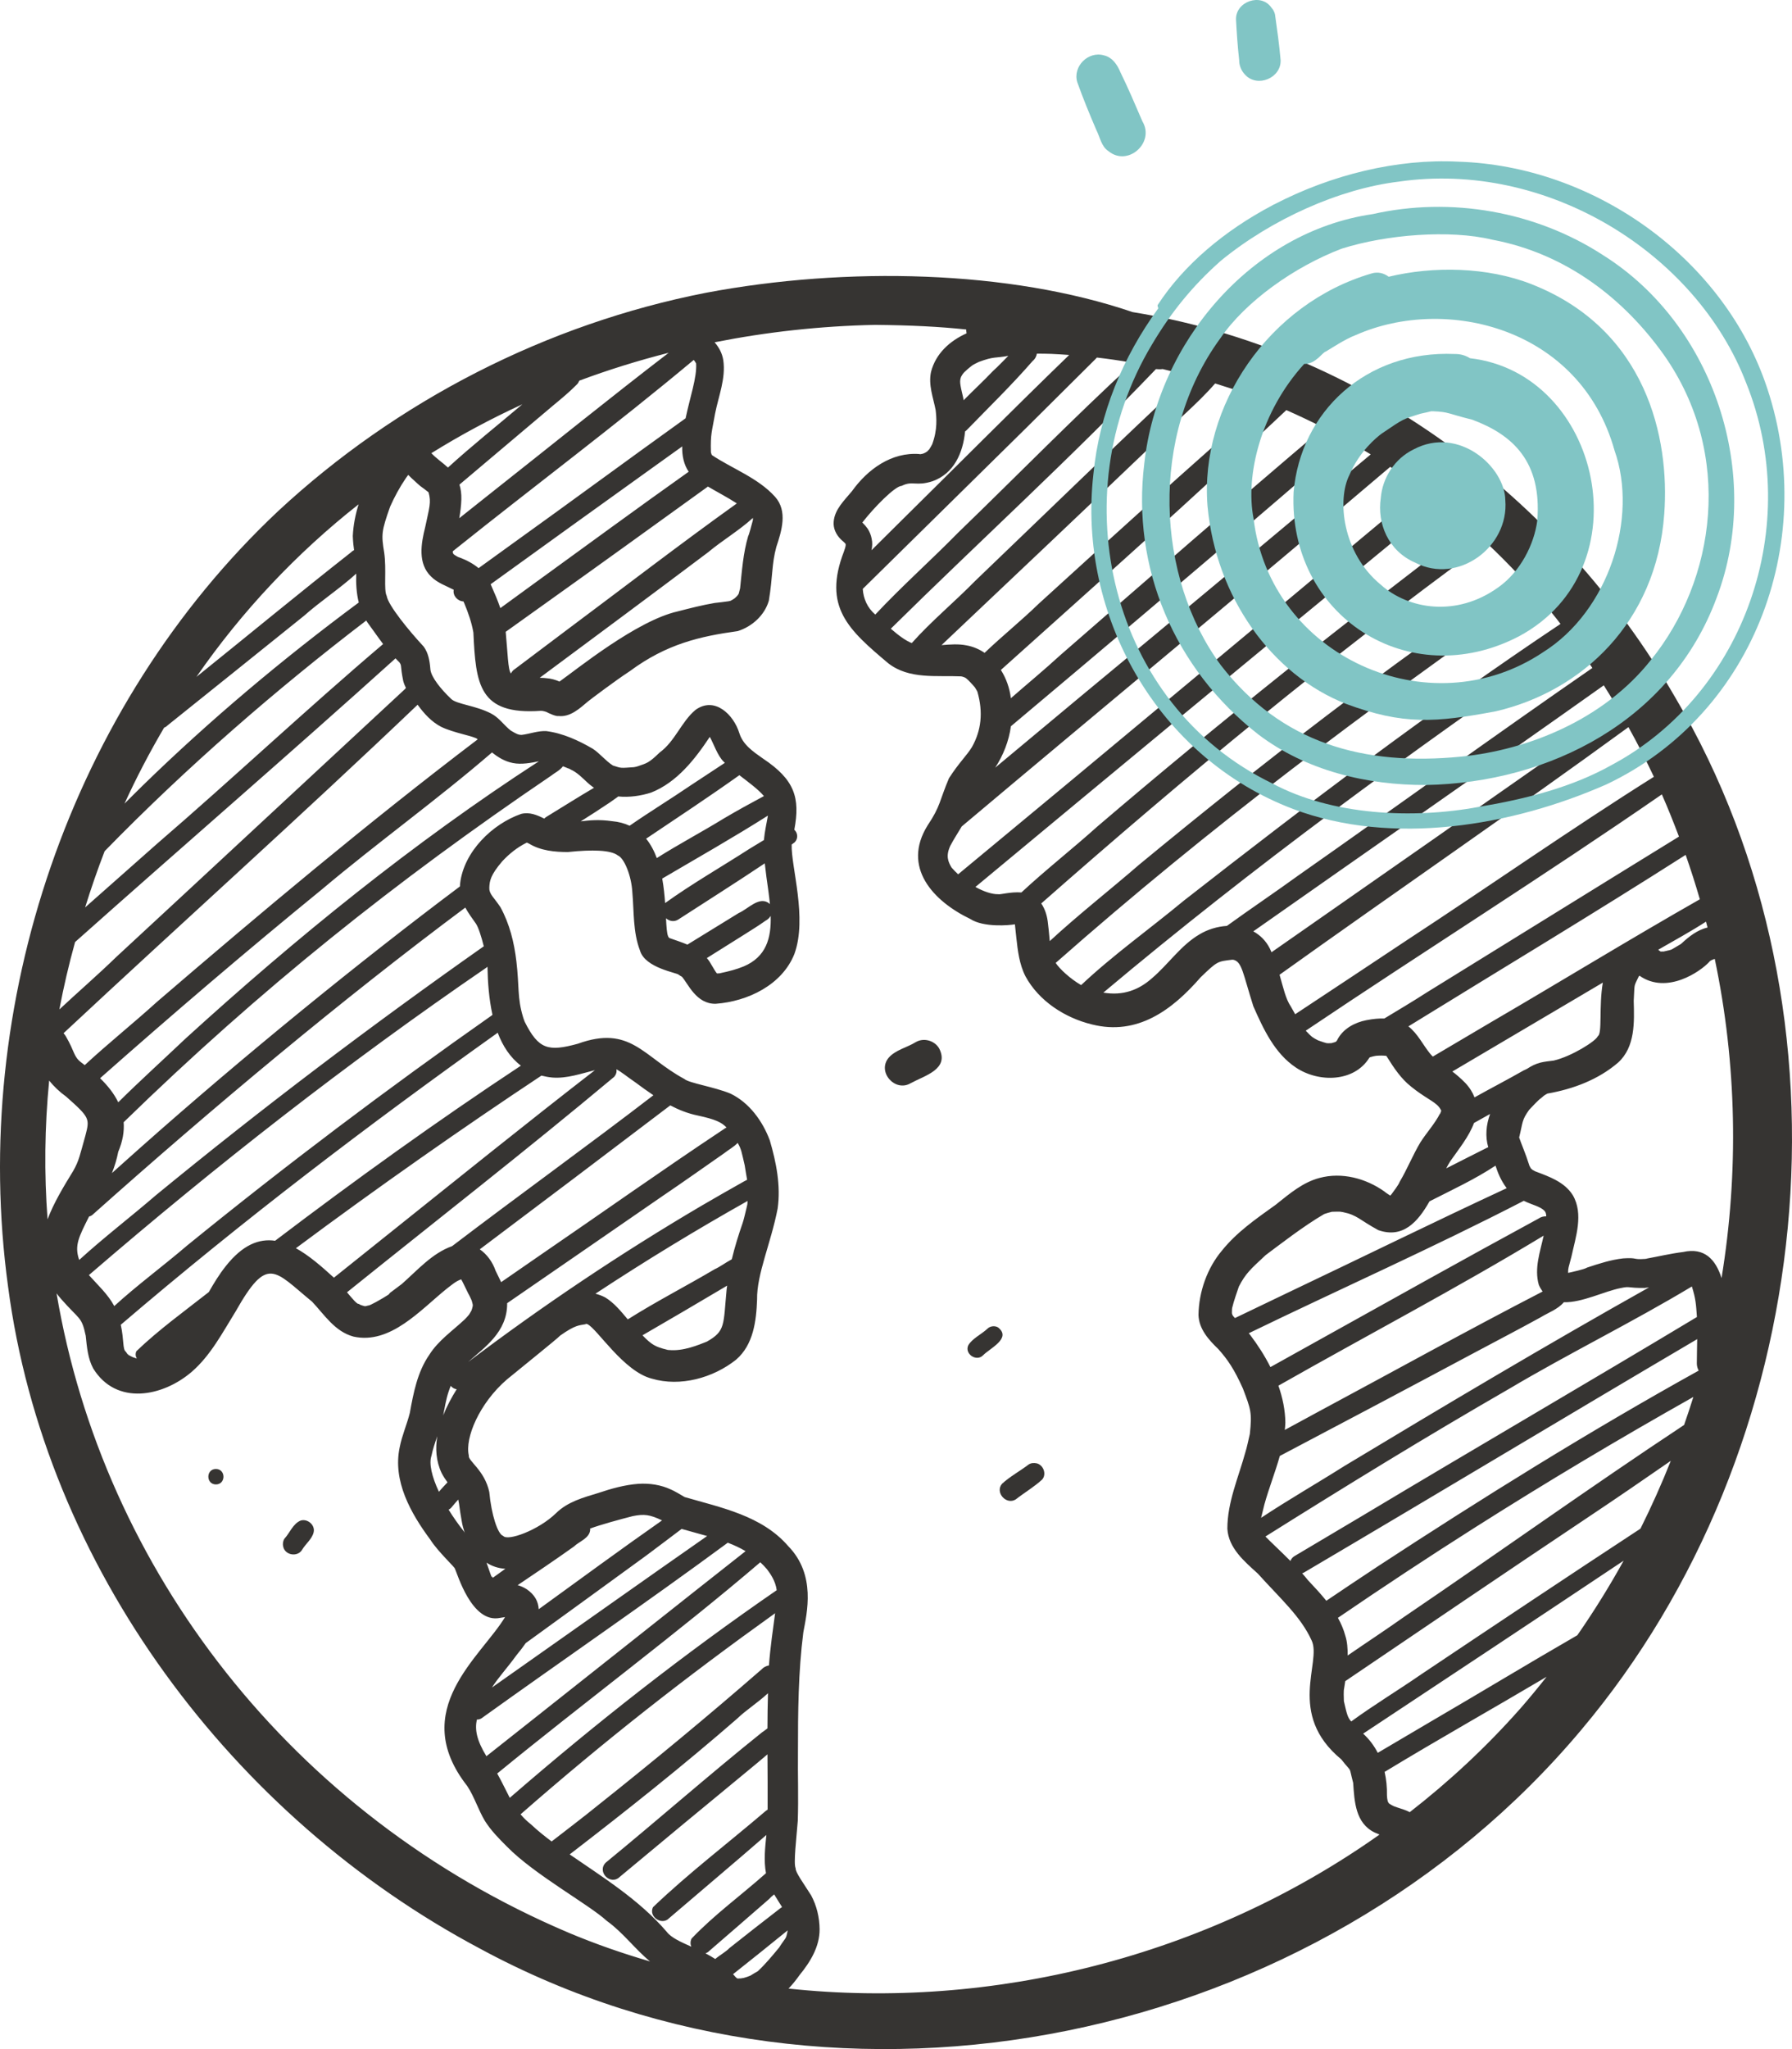 <svg width="182" height="208" viewBox="0 0 182 208" fill="none" xmlns="http://www.w3.org/2000/svg">
<g clip-path="url(#clip0_29_201)">
<path d="M125.14 132.776C125.14 132.787 125.138 132.803 125.136 132.816C125.14 132.787 125.143 132.766 125.146 132.747C125.143 132.757 125.143 132.766 125.14 132.776Z" fill="#363432"/>
<path d="M146.293 112.962C146.309 112.934 146.317 112.918 146.33 112.895C146.337 112.874 146.346 112.849 146.352 112.829C146.326 112.875 146.297 112.934 146.272 112.999C146.279 112.987 146.287 112.975 146.293 112.962Z" fill="#363432"/>
<path d="M129.541 122.312C129.578 122.282 129.615 122.254 129.652 122.224C129.594 122.265 129.518 122.321 129.458 122.37C129.486 122.351 129.514 122.331 129.541 122.312Z" fill="#363432"/>
<path d="M93.549 46.085C93.567 46.085 93.585 46.084 93.602 46.083C93.618 46.08 93.634 46.075 93.651 46.072C93.617 46.074 93.582 46.08 93.549 46.087V46.085Z" fill="#363432"/>
<path d="M167.089 127.789C167.108 127.786 167.126 127.781 167.147 127.777C167.125 127.78 167.102 127.784 167.077 127.789C167.081 127.789 167.086 127.789 167.09 127.789H167.089Z" fill="#363432"/>
<path d="M156.972 124.22C156.937 124.481 156.949 124.413 156.972 124.22V124.22Z" fill="#363432"/>
<path d="M57.848 78.05C57.767 78.016 57.686 77.986 57.605 77.953C57.522 77.93 57.551 77.957 57.848 78.05Z" fill="#363432"/>
<path d="M12.933 137.418C12.959 137.449 12.979 137.472 12.999 137.493C13.01 137.501 13.02 137.511 13.032 137.518C13.043 137.526 13.057 137.529 13.069 137.538C13.04 137.503 12.995 137.461 12.933 137.418Z" fill="#363432"/>
<path d="M74.862 200.812C74.873 200.816 74.881 200.818 74.891 200.82C74.907 200.82 74.922 200.823 74.938 200.823C74.912 200.818 74.885 200.812 74.856 200.809C74.858 200.809 74.859 200.81 74.86 200.812H74.862Z" fill="#363432"/>
<path d="M59.66 134.416C59.639 134.416 59.616 134.416 59.589 134.416C59.626 134.422 59.658 134.426 59.685 134.428C59.678 134.423 59.669 134.419 59.662 134.415L59.66 134.416Z" fill="#363432"/>
<path d="M47.175 155.527C47.163 155.511 47.153 155.499 47.145 155.495C47.157 155.509 47.167 155.524 47.18 155.54C47.18 155.535 47.177 155.531 47.175 155.528V155.527Z" fill="#363432"/>
<path d="M67.809 137.021C67.82 137.023 67.824 137.023 67.834 137.026C67.859 137.029 67.883 137.031 67.907 137.033C67.869 137.026 67.827 137.021 67.784 137.015C67.793 137.018 67.799 137.019 67.809 137.021Z" fill="#363432"/>
<path d="M170.149 70.81C158.324 50.361 138.169 35.411 115.028 31.68C102.517 27.41 85.969 27.028 71.697 29.72C55.54 32.881 40.298 40.683 28.238 51.891C7.176 71.691 -3.088 102.008 0.816 130.576C4.546 159.05 23.619 184.464 48.779 197.816C85.573 217.73 133.851 207.442 160.58 175.617C184.667 147.06 189.268 103.165 170.149 70.81ZM173.421 94.149C172.395 94.392 171.535 95.062 170.764 95.785C170.734 95.807 170.721 95.817 170.683 95.845C169.548 96.491 170.04 96.339 168.975 96.584C168.879 96.584 168.764 96.584 168.669 96.59C168.646 96.578 168.629 96.568 168.6 96.554C168.538 96.504 168.475 96.454 168.413 96.406C170.041 95.471 171.695 94.567 173.266 93.555C173.317 93.753 173.372 93.951 173.422 94.15L173.421 94.149ZM172.64 91.285C165.478 95.361 158.445 99.672 151.325 103.824C149.391 104.966 147.455 106.109 145.521 107.252C145.424 107.157 145.329 107.058 145.238 106.946C144.512 106.057 143.997 104.932 143.039 104.185C152.433 98.391 161.913 92.703 171.199 86.777C171.722 88.268 172.202 89.773 172.641 91.285H172.64ZM136.535 148.814C133.737 150.583 130.837 152.243 128.082 154.07C128.161 153.75 128.271 153.32 128.415 152.713C128.871 151.063 129.518 149.446 129.98 147.791C136.607 144.3 143.226 140.798 149.832 137.265C152.042 136.087 154.265 134.931 156.46 133.723C157.256 133.236 158.212 132.912 158.828 132.187C160.674 132.243 162.974 131.059 164.615 130.747C165.602 130.537 165.205 130.749 167.023 130.737C167.182 130.719 167.333 130.697 167.485 130.677C157.058 136.528 146.777 142.644 136.536 148.814H136.535ZM171.831 130.586C172.23 131.859 172.252 132.394 172.344 133.686C161.132 140.425 149.82 146.997 138.6 153.723C136.22 155.142 133.836 156.552 131.455 157.967C131.268 158.076 131.138 158.252 131.059 158.451C130.081 157.472 129.062 156.528 128.52 155.969C136.705 150.833 144.942 145.769 153.318 140.949C159.394 137.346 165.803 134.213 171.829 130.588L171.831 130.586ZM156.28 130.41C156.394 130.679 156.528 130.901 156.672 131.1C149.072 135.021 141.589 139.174 134.053 143.214C132.865 143.859 131.676 144.504 130.488 145.148C130.511 144.909 130.537 144.672 130.544 144.428C130.531 143.137 130.265 141.874 129.838 140.657C138.8 135.563 147.977 130.756 156.777 125.427C156.416 127.087 155.808 128.745 156.282 130.41H156.28ZM157.034 123.469C156.78 123.458 156.504 123.522 156.242 123.703C148.741 127.773 141.296 131.946 133.836 136.094C132.233 136.986 130.63 137.877 129.028 138.77C128.446 137.615 127.74 136.521 126.978 135.516C126.931 135.454 126.878 135.395 126.829 135.334C136.122 130.828 145.599 126.619 154.76 121.891C155.694 122.346 156.428 122.449 156.883 122.93C156.908 122.971 156.942 123.029 156.982 123.1C157.004 123.174 157.02 123.251 157.036 123.328C157.036 123.371 157.034 123.422 157.031 123.472L157.034 123.469ZM130.989 131.124C129.134 132.014 127.28 132.903 125.425 133.793C125.362 133.726 125.298 133.659 125.239 133.591C125.21 133.545 125.186 133.505 125.166 133.468C125.155 133.431 125.136 133.397 125.129 133.36C125.123 133.333 125.12 133.319 125.115 133.296C125.111 133.127 125.125 132.943 125.138 132.815C125.13 132.869 125.122 132.93 125.108 133.021C125.105 132.969 125.119 132.881 125.14 132.775C125.153 132.659 125.162 132.627 125.146 132.747C125.274 132.163 125.685 130.996 125.823 130.592C126.503 129.283 126.969 128.866 128.548 127.4C129.848 126.436 132.381 124.455 134.492 123.234C134.694 123.166 135.007 123.065 135.27 123.005C135.304 123.011 135.769 122.98 136.126 122.997C136.195 123.011 136.294 123.028 136.425 123.048C137.843 123.341 138.062 123.821 139.981 124.867C142.484 125.745 144.004 124.037 145.182 121.948C147.451 120.788 149.788 119.715 151.888 118.321C152.105 118.98 152.385 119.757 153.022 120.611C145.643 124.038 138.339 127.632 130.99 131.124H130.989ZM151.152 116.459C151.116 116.473 151.08 116.474 151.045 116.494C149.668 117.191 148.27 117.886 146.882 118.599C147.015 118.347 147.149 118.104 147.284 117.886C148.159 116.639 149.214 115.34 149.702 113.992C150.247 113.686 150.79 113.38 151.336 113.077C150.938 114.184 150.824 115.354 151.152 116.459ZM149.756 111.393C149.574 110.908 149.277 110.417 148.815 109.922C148.33 109.428 147.899 109.068 147.505 108.766C152.598 105.758 157.693 102.749 162.787 99.743C162.368 102.18 162.753 104.945 162.273 105.181C162.116 105.658 159.616 107.235 157.812 107.652C157.791 107.656 157.781 107.658 157.764 107.66C157.323 107.715 156.879 107.76 156.447 107.864C155.953 107.991 155.508 108.217 155.091 108.493C154.973 108.55 154.858 108.607 154.744 108.657C153.11 109.592 151.41 110.466 149.756 111.393ZM170.516 84.924C161.955 90.191 153.416 95.492 144.861 100.769C143.467 101.672 142.023 102.52 140.598 103.385C140.068 103.371 139.469 103.418 138.766 103.559C137.61 103.784 136.461 104.397 135.873 105.453C135.84 105.533 135.792 105.604 135.748 105.677C135.725 105.696 135.714 105.706 135.697 105.721C135.681 105.732 135.677 105.733 135.658 105.748C135.638 105.761 135.617 105.768 135.599 105.78C135.485 105.809 135.341 105.85 135.227 105.887C134.674 105.904 134.849 105.947 133.863 105.605C133.787 105.566 133.687 105.513 133.573 105.45C133.263 105.258 133.282 105.324 132.615 104.623C144.617 96.553 156.886 88.856 168.781 80.636C169.405 82.049 169.974 83.481 170.519 84.921L170.516 84.924ZM167.97 78.853C159.492 84.182 151.275 89.946 142.894 95.43C139.117 97.949 135.326 100.446 131.541 102.953C131.393 102.686 131.246 102.42 131.094 102.158C130.586 101.423 130.332 100.257 129.955 98.945C141.736 90.525 153.688 82.335 165.39 73.809C166.311 75.465 167.17 77.149 167.972 78.853H167.97ZM164.402 72.063C164.39 72.073 164.378 72.08 164.366 72.09C156.073 77.765 147.893 83.609 139.634 89.336C136.139 91.782 132.639 94.223 129.138 96.662C129.082 96.537 129.033 96.412 128.971 96.288C128.57 95.49 127.979 94.919 127.288 94.54C139.147 86.206 151.065 77.956 162.884 69.566C163.409 70.389 163.91 71.223 164.402 72.061V72.063ZM161.725 67.803C151.715 74.715 141.86 81.855 131.899 88.839C129.494 90.582 127.011 92.246 124.604 93.988C123.633 94.046 122.656 94.344 121.819 94.848C119.919 95.963 118.673 97.873 117.012 99.284C115.666 100.486 114.071 101.1 112.059 100.758C127.445 87.836 143.03 76.526 159.721 64.954C160.414 65.892 161.078 66.844 161.726 67.803H161.725ZM158.114 62.843C158.242 63.005 158.363 63.171 158.489 63.333C145.331 72.114 132.701 81.686 120.236 91.421C116.787 94.283 113.046 96.938 109.802 99.995C108.693 99.355 107.608 98.343 107.218 97.744C122.917 83.905 138.721 72.115 155.821 60.116C156.599 61.002 157.368 61.904 158.115 62.843H158.114ZM150.961 55.087C152.129 56.18 153.267 57.327 154.379 58.518C140.972 67.562 128.166 77.491 115.689 87.776C112.697 90.368 109.525 92.842 106.616 95.529C106.572 95.135 106.552 94.695 106.437 93.773C106.37 93.04 106.167 92.314 105.751 91.708C120.39 78.827 135.051 66.71 150.425 55.494C150.59 55.35 150.772 55.218 150.96 55.087H150.961ZM149.294 53.575C136.835 62.974 123.82 73.334 111.428 83.918C108.918 86.176 106.207 88.291 103.735 90.592C102.644 90.504 101.563 90.838 101.364 90.769C100.775 90.78 99.943 90.523 99.067 90.033C113.024 78.444 126.994 66.871 141.018 55.363C142.751 53.913 144.515 52.498 146.229 51.024C147.267 51.841 148.29 52.692 149.294 53.575ZM144.319 49.575C143.835 50.001 143.367 50.455 142.912 50.768C139.738 53.413 136.564 56.06 133.404 58.723C125.061 65.707 116.688 72.655 108.326 79.617C104.655 82.661 100.984 85.705 97.311 88.749C97.082 88.536 96.858 88.309 96.644 88.066C96.285 87.461 96.04 86.881 96.516 85.853C96.865 85.179 97.294 84.547 97.676 83.891C112.162 71.705 126.776 59.64 141.194 47.389C142.251 48.082 143.288 48.818 144.317 49.574L144.319 49.575ZM139.214 46.124C129.383 54.377 119.532 62.607 109.64 70.787C106.783 73.161 103.931 75.544 101.078 77.923C101.903 76.648 102.465 75.221 102.671 73.721C111.789 66.061 120.889 58.377 129.921 50.615C132.212 48.644 134.505 46.675 136.786 44.694C137.603 45.149 138.411 45.634 139.214 46.125V46.124ZM134.421 43.423C125.443 51.029 116.575 58.766 107.701 66.491C106.073 67.988 104.343 69.411 102.666 70.876C102.546 69.872 102.201 68.872 101.651 68.007C111.378 59.284 121.148 50.604 130.643 41.629C131.913 42.189 133.174 42.785 134.421 43.423ZM123.412 38.924C124.081 39.13 124.765 39.347 125.472 39.577C126.475 39.93 127.47 40.314 128.463 40.713C120.704 47.456 113.089 54.361 105.493 61.286C103.732 62.998 101.776 64.568 99.998 66.27C99.459 65.904 98.853 65.64 98.191 65.516C97.338 65.342 96.481 65.418 95.623 65.486C102.866 58.631 110.117 51.781 117.326 44.89C119.299 42.867 121.563 41.054 123.411 38.924H123.412ZM118.084 37.462C118.975 37.672 119.889 37.912 120.824 38.17C113.476 45.015 106.282 52.029 99.031 58.977C96.939 61.111 94.579 63.058 92.601 65.277C91.975 65.036 91.247 64.49 90.473 63.819C99.411 55.002 108.723 46.529 117.403 37.465C117.632 37.489 117.86 37.495 118.086 37.461L118.084 37.462ZM111.399 36.294C112.552 36.428 113.688 36.587 114.827 36.791C114.913 36.808 114.998 36.83 115.083 36.852C109.011 42.436 103.233 48.347 97.299 54.079C94.548 56.883 91.57 59.523 88.896 62.383C88.088 61.695 87.688 60.764 87.624 59.778C93.134 54.347 98.658 48.932 104.164 43.498C106.527 41.15 108.889 38.803 111.252 36.456C111.303 36.405 111.351 36.351 111.401 36.297L111.399 36.294ZM105.308 35.9C105.79 35.901 106.272 35.903 106.754 35.921C107.38 35.95 107.987 35.988 108.59 36.031C102.789 41.639 97.1 47.37 91.353 53.036C90.406 53.975 89.459 54.915 88.512 55.854C88.594 55.47 88.621 55.077 88.525 54.67C88.46 54.314 88.317 53.973 88.125 53.668C87.961 53.445 87.781 53.234 87.583 53.039C88.731 51.546 90.903 49.329 91.581 49.319C92.7 48.76 93.015 49.396 94.717 48.846C96.882 48.071 97.805 45.984 98.016 43.793C98.084 43.747 98.149 43.694 98.212 43.627C100.451 41.321 102.763 39.076 104.874 36.648C105.131 36.438 105.264 36.167 105.308 35.897V35.9ZM98.626 37.183C98.776 37.04 99.212 36.83 99.411 36.739C100.973 36.156 101.059 36.372 102.408 36.122C101.879 36.643 101.372 37.195 100.83 37.68C99.88 38.682 98.843 39.633 97.869 40.627C97.852 40.535 97.838 40.441 97.819 40.35C97.437 38.81 97.511 38.729 97.543 38.456C97.559 38.386 97.583 38.318 97.607 38.251C97.614 38.238 97.62 38.227 97.629 38.212C97.68 38.114 97.74 38.022 97.805 37.932C97.885 37.831 97.979 37.724 98.061 37.669C98.18 37.55 98.31 37.442 98.438 37.333C98.501 37.291 98.57 37.239 98.626 37.186V37.183ZM71.9 49.39C72.875 49.964 73.883 50.484 74.835 51.101C68.972 55.299 63.253 59.704 57.473 64.016C55.746 65.315 54.021 66.613 52.294 67.913C52.115 68.018 51.987 68.18 51.89 68.361C51.587 68.004 51.557 66.172 51.36 64.134C56.787 60.26 62.212 56.382 67.617 52.475C69.044 51.446 70.472 50.417 71.9 49.389V49.39ZM76.466 52.572C76.469 52.646 76.472 52.719 76.466 52.793C76.341 53.26 76.075 54.288 75.987 54.415C75.478 56.136 75.355 57.938 75.166 59.715C75.125 59.856 75.064 60.094 75.03 60.253C75.005 60.296 74.983 60.338 74.956 60.38C74.917 60.424 74.885 60.471 74.845 60.514C74.755 60.605 74.677 60.677 74.624 60.725C74.488 60.825 74.344 60.912 74.193 60.987C74.141 60.997 74.067 61.014 73.983 61.034C73.688 61.07 72.831 61.192 72.592 61.205C71.322 61.419 70.071 61.742 68.826 62.063C64.667 62.997 58.586 67.941 56.825 69.183C56.4 69 55.952 68.873 55.487 68.842C55.373 68.819 55.117 68.808 54.814 68.802C60.523 64.565 66.236 60.334 71.916 56.06C73.364 54.852 75.072 53.849 76.468 52.572H76.466ZM50.816 61.729C50.556 60.965 50.234 60.219 49.909 59.483C49.886 59.42 49.855 59.365 49.831 59.305C55.358 55.322 60.879 51.33 66.422 47.368C67.375 46.68 68.332 45.998 69.288 45.314C69.259 46.218 69.44 47.146 69.946 47.884C64.654 51.633 59.421 55.48 54.167 59.287L50.815 61.729H50.816ZM70.701 36.899C70.79 38.322 70.07 40.341 69.632 42.458C63.685 46.723 57.79 51.068 51.842 55.333C50.764 56.113 49.685 56.892 48.607 57.671C48.051 57.21 47.393 56.859 46.707 56.604C46.549 56.574 46.296 56.418 46.141 56.315C46.108 56.287 46.078 56.257 46.049 56.227C46.027 56.19 46.005 56.154 45.986 56.117C45.982 56.069 45.99 56.001 45.993 55.942C46.071 55.895 46.148 55.844 46.217 55.773C54.268 49.329 62.547 43.147 70.458 36.534C70.549 36.65 70.635 36.768 70.703 36.9L70.701 36.899ZM58.605 39.011C58.709 38.907 58.78 38.779 58.83 38.642C61.781 37.541 64.815 36.598 67.915 35.81C61.96 40.376 56.129 45.103 50.236 49.75C49.038 50.701 47.841 51.651 46.645 52.602C46.751 51.99 46.837 51.35 46.856 50.702C46.872 50.106 46.797 49.615 46.663 49.192C49.828 46.521 52.992 43.849 56.157 41.178C56.996 40.482 57.84 39.791 58.605 39.011ZM53.051 41.04C50.526 43.175 47.922 45.247 45.497 47.46C44.956 46.966 44.343 46.554 43.833 46.026C43.824 46.017 43.816 46.011 43.806 46.003C46.767 44.161 49.855 42.508 53.049 41.04H53.051ZM36.421 51.19C36.093 52.235 35.882 53.312 35.831 54.415C35.856 55.057 35.908 55.494 35.962 55.84C35.838 55.904 35.717 55.986 35.609 56.099C30.372 60.213 25.236 64.457 20.046 68.631C20.013 68.657 19.981 68.684 19.949 68.71C24.593 62.005 30.143 56.133 36.421 51.192V51.19ZM16.664 73.869C16.78 73.822 16.894 73.759 16.989 73.656C21.613 69.944 26.246 66.24 30.864 62.52C32.552 61.024 34.508 59.749 36.181 58.229C36.144 59.213 36.199 60.21 36.437 61.16C28.731 66.869 21.362 73.05 14.491 79.743C13.869 80.348 13.259 80.965 12.644 81.576C13.862 78.909 15.209 76.344 16.664 73.869ZM10.623 86.407C18.971 77.841 28.149 69.899 37.199 62.987C37.235 63.045 37.264 63.105 37.303 63.162C37.845 63.892 38.358 64.649 38.91 65.376C31.11 71.997 23.654 79.015 15.901 85.692C13.482 87.833 11.064 89.972 8.645 92.111C9.248 90.171 9.908 88.268 10.625 86.407H10.623ZM7.625 95.625C18.442 85.991 29.415 76.528 40.17 66.829C40.303 66.963 40.425 67.107 40.566 67.234C40.834 67.612 40.628 67.531 40.955 69.134C41.021 69.38 41.116 69.61 41.228 69.831C41.186 69.875 41.142 69.921 41.103 69.973C31.328 79.033 21.572 88.115 11.787 97.162C9.923 98.971 7.935 100.688 6.029 102.467C6.462 100.183 6.992 97.9 7.626 95.623L7.625 95.625ZM75.536 98.097C74.789 98.406 74.004 98.602 73.215 98.769C73.165 98.781 73.124 98.791 73.084 98.8C72.984 98.808 72.893 98.811 72.821 98.813C72.812 98.805 72.806 98.8 72.797 98.793C72.613 98.555 72.636 98.561 72.044 97.582C71.966 97.462 71.876 97.359 71.788 97.253C73.037 96.47 74.286 95.686 75.534 94.903C76.271 94.429 77.028 93.98 77.738 93.467C77.962 93.355 78.147 93.177 78.272 92.973C78.337 95.231 77.82 97.125 75.534 98.098L75.536 98.097ZM78.159 91.735C77.142 90.884 75.981 92.273 75.038 92.674C73.296 93.743 71.555 94.816 69.814 95.886C69.224 95.636 68.602 95.437 68.006 95.225C67.995 95.218 67.975 95.208 67.961 95.199C67.949 95.188 67.937 95.178 67.924 95.165C67.901 95.124 67.882 95.092 67.854 95.037C67.726 94.744 67.685 94.073 67.641 93.212C67.971 93.501 68.45 93.615 68.888 93.338C71.818 91.441 74.771 89.579 77.672 87.636C77.724 88.093 77.782 88.549 77.837 89.001C77.969 89.948 78.11 90.885 78.197 91.785C78.181 91.768 78.174 91.749 78.157 91.734L78.159 91.735ZM77.594 85.194C77.591 85.218 77.594 85.244 77.591 85.268C77.092 85.566 76.594 85.867 76.101 86.173C73.259 88.002 70.283 89.706 67.55 91.668C67.494 90.881 67.412 90.033 67.257 89.182C70.848 87.073 74.474 85.019 77.992 82.79C77.852 83.59 77.669 84.383 77.593 85.194H77.594ZM73.518 83.079C71.279 84.453 68.924 85.697 66.706 87.1C66.438 86.378 66.086 85.705 65.621 85.134C68.791 83.004 71.989 80.896 75.092 78.688C76.022 79.405 77.002 80.116 77.587 80.808C76.217 81.54 74.856 82.288 73.519 83.079H73.518ZM70.134 79.729C68.097 81.117 65.969 82.413 63.944 83.819C63.428 83.579 62.84 83.415 62.163 83.356C60.805 83.165 59.858 83.267 58.977 83.377C59.973 82.748 60.966 82.113 61.941 81.454C62.178 81.273 62.503 81.073 62.791 80.846C63.917 80.959 65.098 80.785 66.135 80.451C68.75 79.413 70.572 77.082 72.088 74.798C72.464 75.45 72.876 76.724 73.499 77.317C73.536 77.357 73.579 77.395 73.617 77.435C72.457 78.201 71.295 78.965 70.133 79.729H70.134ZM55.507 82.911C55.415 82.966 55.338 83.028 55.27 83.095C54.538 82.724 53.775 82.406 52.935 82.615C49.983 83.641 47.124 86.451 46.734 89.649C46.717 89.761 46.719 89.868 46.713 89.978C36.459 97.66 24.624 107.296 14.351 116.414C13.351 117.295 12.363 118.191 11.368 119.079C11.642 118.386 11.864 117.67 12.006 116.924C12.469 115.834 12.629 114.838 12.559 113.915C26.473 100.368 40.193 89.438 55.958 78.751C56.339 78.448 56.887 78.189 57.174 77.782C57.316 77.839 57.458 77.896 57.601 77.953C57.676 77.974 57.845 78.036 57.996 78.132C58.868 78.527 59.433 79.334 60.202 79.879C60.243 79.911 60.29 79.933 60.333 79.963C58.706 80.918 57.114 81.929 55.504 82.911H55.507ZM62.599 108.544C63.102 108.793 63.648 109.269 64.533 109.872C65.132 110.316 65.739 110.759 66.361 111.176C60.014 116.063 52.6 121.4 45.918 126.492C43.881 127.218 42.416 128.921 40.805 130.339L39.769 131.117C39.645 131.19 39.546 131.294 39.466 131.41C38.728 131.886 37.519 132.563 37.417 132.515C37.3 132.543 37.196 132.569 37.119 132.589C37.094 132.589 37.071 132.589 37.05 132.589C36.899 132.553 36.751 132.511 36.607 132.455C36.553 132.427 36.495 132.394 36.434 132.353C36.286 132.418 35.807 131.853 35.242 131.178C44.289 123.902 53.458 116.765 62.364 109.318C62.594 109.062 62.651 108.786 62.599 108.543V108.544ZM75.433 124.119C75.008 125.339 74.624 126.573 74.323 127.827C73.686 128.167 73.041 128.645 72.596 128.829C69.679 130.554 66.618 132.121 63.759 133.929C63.071 133.115 62.398 132.276 61.485 131.709C61.148 131.529 60.811 131.409 60.474 131.322C65.513 128.003 70.667 124.864 75.926 121.906C75.917 122.017 75.909 122.134 75.897 122.259C76.121 121.299 75.593 123.674 75.432 124.119H75.433ZM67.834 137.026C67.767 137.018 67.701 137.018 67.634 137.005C67.673 137.002 67.728 137.008 67.784 137.015C66.54 136.72 66.173 136.487 65.251 135.545C67.959 133.971 70.667 132.397 73.358 130.793C73.522 130.695 73.687 130.598 73.85 130.501C73.836 130.628 73.811 130.751 73.799 130.88C73.451 134.509 73.71 135.099 71.785 136.189C70.96 136.51 69.385 137.194 67.907 137.033C68.047 137.059 68.116 137.083 67.834 137.026ZM75.604 119.9C74.125 120.734 72.649 121.572 71.184 122.43C63.008 127.246 55.112 132.536 47.542 138.259C49.236 136.737 51.505 135.227 51.508 132.34C51.508 132.323 51.503 132.306 51.503 132.287C56.759 128.679 62 125.05 67.251 121.434C69.374 119.998 71.467 118.515 73.569 117.048C74 116.705 74.539 116.42 74.921 116.013C75.303 116.669 75.317 116.948 75.634 118.29C75.735 118.962 75.819 119.392 75.879 119.757C75.786 119.804 75.694 119.853 75.607 119.9H75.604ZM73.536 114.603C67.265 118.763 61.127 123.123 54.914 127.373C53.575 128.298 52.236 129.224 50.897 130.149C50.714 129.755 50.513 129.367 50.328 128.978C50.031 128.113 49.462 127.32 48.728 126.816C55.194 121.956 61.654 117.085 68.073 112.206C68.944 112.661 69.855 113.027 70.84 113.229C72.678 113.625 73.277 113.92 73.791 114.452C73.704 114.493 73.616 114.537 73.536 114.603ZM39.505 125.221C37.64 126.713 35.777 128.204 33.913 129.695C32.633 128.526 31.351 127.417 30.053 126.704C38.438 120.465 47.081 114.423 54.989 109.183C55.339 109.273 55.708 109.343 56.104 109.38C57.592 109.492 58.996 108.983 60.421 108.63C53.385 114.078 46.458 119.666 39.506 125.221H39.505ZM27.94 125.947C26.304 125.709 24.64 126.357 22.926 128.528C22.27 129.35 21.729 130.243 21.209 131.154C18.716 133.11 16.112 134.987 13.856 137.153C13.728 137.419 13.769 137.678 13.89 137.894C13.887 137.894 13.886 137.894 13.883 137.894C13.886 137.894 13.889 137.894 13.89 137.896C13.89 137.896 13.89 137.896 13.89 137.897C13.849 137.893 13.808 137.893 13.767 137.887C13.813 137.889 13.845 137.892 13.882 137.893C13.835 137.88 13.782 137.865 13.728 137.845C13.644 137.823 13.563 137.789 13.481 137.762C13.338 137.694 13.196 137.627 13.065 137.539C13.118 137.601 13.105 137.617 12.996 137.494C12.976 137.482 12.959 137.466 12.94 137.453C12.929 137.436 12.919 137.419 12.908 137.402C12.916 137.408 12.923 137.413 12.932 137.419C12.93 137.418 12.929 137.416 12.927 137.415C12.886 137.356 12.856 137.317 12.832 137.287C12.818 137.263 12.798 137.241 12.787 137.216C12.435 136.976 12.61 136.033 12.265 134.475C24.642 123.896 37.304 114.263 50.549 104.831C51.057 106.175 51.813 107.345 52.904 108.173C44.382 113.801 36.077 119.77 27.938 125.947H27.94ZM49.914 103.095C39.344 110.511 29.024 118.286 19.003 126.432C16.583 128.506 13.957 130.43 11.605 132.576C10.962 131.381 9.936 130.443 9.029 129.432C21.985 118.272 35.239 107.914 49.351 98.256C49.4 98.213 49.454 98.175 49.508 98.137C49.508 98.152 49.511 98.174 49.511 98.188C49.538 99.718 49.663 101.411 50.017 103.012C49.983 103.038 49.949 103.062 49.916 103.095H49.914ZM8.05 127.887C8.04 127.867 8.026 127.838 8.018 127.821C7.558 126.414 7.995 125.573 9.046 123.485C9.197 123.449 9.342 123.378 9.463 123.251C21.632 112.402 34.81 101.394 47.258 92.126C47.558 92.677 47.938 93.201 48.314 93.726C48.576 94.086 48.892 95.08 49.135 96.056C37.732 104.074 26.601 112.488 15.826 121.331C13.27 123.533 10.544 125.615 8.053 127.887H8.05ZM18.841 105.425C16.574 107.574 14.237 109.688 12.01 111.89C11.582 111.006 10.939 110.198 10.165 109.448C17.554 102.918 25.05 96.51 32.693 90.281C38.334 85.529 44.41 81.174 49.97 76.378C50.592 76.879 51.271 77.293 52.091 77.452C52.958 77.634 54.001 77.425 54.732 77.277C41.965 85.547 30.082 95.189 18.841 105.425ZM15.928 101.71C13.537 103.878 10.977 105.923 8.606 108.117C8.49 108.028 8.373 107.938 8.254 107.85C7.457 107.246 7.622 106.801 6.695 105.208C6.628 105.086 6.544 104.979 6.452 104.882C18.396 93.732 30.615 82.796 42.413 71.537C42.423 71.55 42.433 71.563 42.443 71.576C43.08 72.447 43.827 73.269 44.797 73.775C46.096 74.414 48.313 74.757 48.492 75.036C48.499 75.041 48.505 75.048 48.512 75.054C37.336 83.543 26.573 92.568 15.927 101.71H15.928ZM4.992 109.681C5.484 110.302 6.07 110.851 6.722 111.318C9.143 113.463 9.12 113.554 8.668 115.29C8.111 117.251 8.039 117.795 7.436 118.857C6.442 120.472 5.453 122.114 4.83 123.771C4.48 119.121 4.53 114.411 4.994 109.683L4.992 109.681ZM57.737 196.181C29.608 184.252 10.481 159.336 5.745 131.287C5.888 131.472 6.026 131.655 6.191 131.84C8.096 134.016 8.288 133.606 8.706 135.59C8.825 136.729 8.916 137.887 9.468 138.913C11.818 142.712 16.541 141.783 19.491 139.234C21.4 137.578 22.61 135.249 23.929 133.125C27.183 127.38 27.826 128.958 31.699 132.133C32.962 133.474 34.003 135.158 35.895 135.673C39.657 136.514 42.735 132.926 45.403 130.788C45.874 130.438 46.252 130.074 46.835 129.863C46.999 130.12 47.154 130.501 47.559 131.304C47.674 131.49 47.846 131.88 47.902 132.005C47.949 132.155 47.989 132.316 48.014 132.432C48.014 132.478 48.014 132.522 48.014 132.565C47.984 132.715 47.945 132.862 47.893 133.007C47.844 133.097 47.744 133.282 47.639 133.443C47.524 133.582 47.334 133.807 47.205 133.922C45.963 135.094 44.517 136.064 43.592 137.534C42.391 139.273 41.995 141.377 41.624 143.415C41.331 144.589 40.829 145.702 40.598 146.892C39.853 150.323 41.73 153.628 43.71 156.295C44.44 157.47 46.316 159.199 46.201 159.245C46.44 159.658 47.883 164.839 50.794 164.227C51.008 164.199 51.163 164.172 51.293 164.148C48.865 168.182 41.399 173.579 47.455 181.296C48.186 182.404 48.566 183.699 49.247 184.834C49.862 185.813 50.681 186.641 51.496 187.454C54.285 190.299 59.848 193.343 61.63 194.987C63.273 196.162 64.468 197.826 66.018 199.1C63.203 198.281 60.435 197.315 57.736 196.182L57.737 196.181ZM47.187 155.56C47.142 155.506 47.127 155.478 47.145 155.493C46.548 154.739 46.017 153.981 45.561 153.242C45.655 153.195 45.747 153.135 45.828 153.047C46.054 152.764 46.298 152.489 46.541 152.216C46.689 152.916 46.633 152.949 46.899 154.432C46.96 154.797 47.056 155.165 47.175 155.525C47.199 155.553 47.239 155.604 47.289 155.674C47.279 155.664 47.272 155.656 47.263 155.646C47.233 155.61 47.209 155.573 47.179 155.536C47.182 155.543 47.185 155.552 47.187 155.559V155.56ZM44.845 149.513C45.04 149.888 45.249 150.198 45.45 150.468C45.158 150.787 44.85 151.096 44.578 151.427C43.855 149.886 43.55 148.563 43.819 147.78C43.958 147.098 44.184 146.441 44.412 145.785C44.203 147.044 44.284 148.316 44.847 149.515L44.845 149.513ZM45.01 143.674C45.171 142.867 45.296 142.052 45.559 141.267C45.623 141.067 45.702 140.87 45.778 140.674C45.926 140.86 46.145 140.991 46.382 141.021C45.868 141.842 45.383 142.737 45.01 143.674ZM59.929 155.163C60.973 154.775 62.934 154.238 64.261 153.899C65.429 153.669 65.987 153.737 67.241 154.331C63.025 157.281 58.881 160.331 54.713 163.348C54.673 162.584 54.322 161.871 53.465 161.301C53.193 161.132 52.89 160.994 52.576 160.906C54.486 159.616 56.4 158.333 58.276 156.993C58.835 156.458 59.885 156.147 59.943 155.277C59.943 155.237 59.933 155.2 59.928 155.162L59.929 155.163ZM53.403 166.781C57.484 163.822 61.569 160.866 65.641 157.896C66.833 156.992 68.042 156.107 69.228 155.197C70.157 155.462 71.016 155.69 71.818 155.919C65.648 160.223 59.511 164.576 53.358 168.904C52.224 169.702 51.092 170.501 49.959 171.299C50.712 170.148 51.416 169.441 52.475 167.99C52.772 167.633 53.095 167.222 53.402 166.779L53.403 166.781ZM51.98 182.315C51.914 182.376 51.845 182.436 51.773 182.494C51.388 181.764 51.023 180.961 50.496 180.022C50.52 180.001 50.549 179.989 50.572 179.965C59.151 172.939 68.882 165.713 77.217 158.582C77.445 158.797 77.669 159.024 77.887 159.279C78.243 159.747 78.763 160.48 78.884 161.418C69.527 167.857 60.566 174.88 51.98 182.316V182.315ZM78.722 163.755C78.524 165.261 78.233 167.178 78.097 169.055C77.823 169.099 77.549 169.233 77.324 169.476C71.942 174.163 66.436 178.715 60.843 183.16C59.032 184.633 57.518 185.753 56.025 186.924C55.267 186.356 54.563 185.787 53.944 185.202C53.511 184.862 53.167 184.521 52.869 184.169C61.481 176.63 69.663 170.24 78.722 163.755ZM55.119 173.75C53.213 175.257 51.307 176.763 49.401 178.27C48.395 176.623 48.216 175.564 48.43 174.55C48.589 174.55 48.75 174.518 48.9 174.423C57.205 168.466 65.662 162.676 73.882 156.622C73.889 156.612 73.893 156.602 73.9 156.592C74.549 156.837 75.152 157.117 75.722 157.456C68.838 162.868 61.991 168.325 55.117 173.75H55.119ZM49.411 158.623C49.967 158.983 50.61 159.202 51.324 159.243C50.897 159.547 50.471 159.85 50.05 160.159C50.02 160.106 49.984 160.058 49.956 160.005C49.976 160.346 49.732 159.497 49.411 158.623ZM70.239 196.781C70.097 197.071 70.108 197.358 70.212 197.604C69.124 197.117 68.174 196.696 67.72 196.101C64.954 192.859 61.125 190.491 57.858 188.236C63.638 183.788 69.356 179.25 74.859 174.463C75.748 173.6 76.901 172.887 77.998 171.878C77.962 173.067 77.948 174.255 77.944 175.443C77.759 175.58 77.58 175.732 77.392 175.848C72.02 180.153 66.847 184.708 61.519 189.072C60.59 190.007 62.005 191.444 62.956 190.509C67.238 186.936 71.539 183.382 75.845 179.834C76.546 179.25 77.257 178.677 77.947 178.079C77.957 179.949 77.971 181.819 77.961 183.689C77.893 183.743 77.823 183.795 77.753 183.839C73.957 187.082 69.905 190.165 66.319 193.595C65.846 194.565 67.23 195.495 67.965 194.705C71.251 191.887 74.57 189.106 77.834 186.264C77.705 187.56 77.557 188.857 77.795 190.146C77.778 190.162 77.76 190.175 77.743 190.19C75.269 192.389 72.501 194.397 70.241 196.778L70.239 196.781ZM72.644 198.855C72.319 198.647 71.986 198.452 71.65 198.28C71.798 198.229 71.939 198.143 72.063 198.011C74.074 196.263 76.099 194.533 78.102 192.775C78.246 192.61 78.429 192.453 78.624 192.295C78.883 192.729 79.164 193.153 79.427 193.582C79.362 193.63 79.296 193.677 79.23 193.72C77.506 195.051 75.788 196.391 74.082 197.746C73.693 198.152 73.097 198.461 72.643 198.855H72.644ZM79.132 197.688C78.445 198.519 77.752 199.359 76.967 200.093C76.746 200.217 76.401 200.42 76.209 200.543C75.987 200.631 75.763 200.718 75.532 200.776C75.384 200.793 75.287 200.812 75.23 200.824C75.132 200.829 75.034 200.827 74.936 200.824C75.087 200.859 75.159 200.908 74.889 200.822C74.883 200.822 74.879 200.822 74.873 200.822C74.869 200.819 74.865 200.816 74.86 200.813C74.856 200.812 74.853 200.812 74.849 200.81C74.852 200.81 74.853 200.81 74.856 200.81C74.84 200.802 74.826 200.792 74.812 200.783C74.748 200.719 74.68 200.661 74.621 200.59C74.57 200.52 74.505 200.464 74.449 200.397C76.308 198.923 78.162 197.443 80.001 195.944C79.81 196.936 79.848 196.565 79.13 197.689L79.132 197.688ZM80.085 201.858C80.493 201.431 80.865 200.968 81.204 200.486C82.293 199.159 83.255 197.594 83.241 195.822C83.228 194.629 82.946 193.444 82.38 192.392C81.618 191.18 80.774 190.051 80.806 189.64C80.571 189.15 80.895 186.553 81.025 184.819C81.103 182.491 81.017 180.161 81.043 177.833C81.043 173.784 81.072 169.721 81.588 165.698C81.945 163.742 82.912 159.87 80.052 156.941C77.378 153.848 73.26 153.047 69.534 151.963C69.194 151.755 68.375 151.282 68.154 151.204C67.126 150.717 65.965 150.548 64.835 150.62C63.432 150.724 62.075 151.109 60.748 151.555C59.222 152.018 57.646 152.445 56.476 153.596C54.686 155.338 51.544 156.47 51.105 155.905C50.549 155.752 49.902 153.732 49.694 151.454C49.223 149.236 47.498 148.284 47.615 147.746C47.198 145.977 48.68 142.444 51.478 140.031C53.036 138.745 56.524 135.957 56.902 135.565C58.437 134.482 58.815 134.539 59.468 134.42C59.515 134.418 59.553 134.416 59.59 134.416C59.548 134.409 59.499 134.401 59.444 134.389C59.501 134.361 59.578 134.379 59.662 134.416C59.825 134.419 59.825 134.442 59.684 134.429C60.671 134.913 63.338 139.215 66.203 139.944C69.094 140.802 72.441 139.866 74.761 138.017C76.516 136.505 76.813 134.095 76.891 131.91C76.847 129.344 78.301 126.187 78.979 122.678C79.311 120.365 78.836 117.97 78.181 115.751C77.45 113.797 76.098 111.929 74.185 111.008C72.555 110.332 69.972 109.94 69.52 109.533C65.307 107.263 64.037 104.01 58.67 105.953C55.689 106.764 54.699 106.535 53.287 103.711C53.227 103.552 53.147 103.337 53.113 103.207C52.526 101.252 52.752 100.183 52.446 97.582C52.223 95.676 51.754 93.77 50.822 92.081C50.144 91.078 49.813 90.87 49.705 90.332C49.701 90.268 49.697 90.187 49.696 90.094C49.727 89.407 49.815 88.829 51.004 87.436C51.711 86.673 52.537 86.01 53.472 85.547C53.483 85.543 53.497 85.539 53.507 85.536C53.534 85.546 53.55 85.55 53.564 85.554C53.625 85.587 53.691 85.611 53.751 85.647C54.924 86.353 56.345 86.491 57.689 86.488C60.162 86.227 62.037 86.28 62.751 86.835C63.407 87.106 64.138 88.933 64.222 90.578C64.399 92.541 64.277 94.607 64.994 96.473C65.5 98.276 68.826 98.747 68.934 98.946C69.083 99.052 69.205 99.123 69.254 99.143C69.881 99.834 70.706 101.939 72.698 101.891C75.926 101.653 79.426 99.99 80.68 96.836C82.016 93.17 80.332 87.977 80.404 85.728C80.504 85.653 80.608 85.581 80.706 85.504C80.871 85.341 80.966 85.11 80.966 84.877C80.956 84.584 80.838 84.374 80.672 84.229C81.284 80.979 80.709 79.143 77.497 77.005C76.495 76.299 75.456 75.606 75.089 74.418C74.512 72.545 72.588 70.652 70.636 72.06C69.187 73.276 68.574 75.232 66.994 76.388C65.856 77.489 65.689 77.456 64.817 77.769C64.704 77.815 64.526 77.851 64.371 77.875C62.966 77.973 63.131 77.984 62.3 77.724C62.28 77.717 62.267 77.71 62.243 77.701C61.499 77.229 60.952 76.504 60.218 76.013C58.778 75.169 57.15 74.421 55.484 74.213C54.637 74.167 53.827 74.493 52.994 74.596C52.935 74.596 52.879 74.594 52.823 74.59C52.604 74.545 52.566 74.566 51.889 74.169C51.186 73.629 50.681 72.834 49.868 72.423C48.322 71.623 46.426 71.488 45.852 70.975C44.717 69.905 43.83 68.749 43.718 68.007C43.71 67.944 43.705 67.88 43.7 67.82C43.635 67.052 43.494 66.26 43.025 65.628C41.573 64.074 39.416 61.44 39.273 60.489C38.951 59.864 39.273 57.824 39.017 56.076C38.721 54.263 38.734 53.94 39.617 51.442C40.066 50.429 40.598 49.45 41.223 48.532C41.298 48.422 41.376 48.317 41.455 48.21C41.593 48.31 41.591 48.365 42.169 48.875C42.338 49.034 42.51 49.194 42.689 49.34C42.834 49.43 43.308 49.803 43.523 49.972C43.819 50.991 43.599 51.53 43.188 53.489C42.766 55.165 42.399 57.213 43.8 58.544C44.443 59.179 45.298 59.46 46.08 59.867C45.969 60.481 46.49 61.027 47.07 61.05C47.103 61.124 47.137 61.201 47.164 61.262C47.558 62.211 47.901 63.191 48.078 64.205C48.323 69.437 48.62 72.599 54.911 72.155C54.977 72.155 55.039 72.159 55.099 72.164C55.23 72.188 55.359 72.225 55.486 72.266C55.796 72.428 56.471 72.737 56.732 72.682C57.922 72.811 58.886 71.902 59.733 71.189C59.996 70.978 62.501 69.082 63.964 68.13C67.713 65.352 71.117 64.592 74.924 64.063C76.374 63.612 77.664 62.45 78.086 60.97C78.492 58.532 78.365 57.276 78.846 55.515C79.392 53.876 80.013 51.882 78.719 50.429C77.001 48.515 74.335 47.557 72.307 46.198C72.307 46.195 72.289 46.161 72.266 46.12C72.249 46.065 72.228 46.013 72.215 45.957C72.209 45.936 72.208 45.915 72.202 45.895C72.147 44.009 72.309 43.82 72.627 41.98C72.98 40.193 73.727 38.412 73.459 36.566C73.348 35.855 73.021 35.262 72.578 34.745C77.854 33.699 83.305 33.092 88.887 32.977C92.498 33.014 95.373 33.154 98.131 33.446C98.131 33.577 98.149 33.707 98.168 33.836C96.465 34.602 95.044 35.878 94.559 37.74C94.268 39.069 94.777 40.34 95.027 41.627C95.111 42.388 95.232 43.595 94.679 45.09C94.599 45.241 94.478 45.465 94.384 45.6C94.379 45.607 94.382 45.603 94.373 45.613C94.335 45.661 94.185 45.801 94.161 45.833C94.056 45.906 93.944 45.966 93.828 46.021C93.773 46.038 93.712 46.055 93.649 46.068C93.676 46.067 93.704 46.068 93.73 46.071C93.688 46.075 93.643 46.075 93.601 46.08C93.589 46.083 93.578 46.085 93.567 46.087C93.279 46.196 93.383 46.118 93.548 46.083C93.5 46.085 93.451 46.092 93.403 46.091C90.553 45.861 88.113 47.639 86.52 49.868C85.76 50.79 84.764 51.703 84.67 52.968C84.613 53.634 84.916 54.267 85.381 54.731C85.54 54.899 85.742 55.027 85.882 55.212C85.923 55.471 85.779 55.734 85.713 55.982C83.545 61.595 86.159 63.919 90.223 67.335C92.349 68.984 95.12 68.544 97.62 68.657C97.717 68.675 97.822 68.702 97.917 68.742C97.951 68.758 97.971 68.766 97.997 68.776C98.018 68.789 98.043 68.798 98.062 68.811C98.087 68.823 98.109 68.842 98.132 68.858C98.246 68.959 98.449 69.138 98.566 69.276C98.705 69.413 98.913 69.659 99.018 69.784C99.108 69.921 99.199 70.083 99.264 70.204C99.88 72.337 99.643 74.17 98.717 75.825C98.183 76.705 97.381 77.432 96.379 78.999C95.403 81.298 95.534 81.814 94.212 83.782C91.57 88.018 94.75 91.46 98.549 93.286C99.906 94.165 102.519 93.928 103.076 93.824C103.105 94.129 103.191 94.91 103.217 95.155C103.366 96.506 103.524 97.879 104.15 99.106C105.514 101.619 108.164 103.325 110.902 103.989C115.521 105.153 119.05 102.524 121.932 99.211C123.657 97.547 123.651 97.599 125.15 97.418C125.213 97.424 125.261 97.428 125.298 97.431C126.147 97.67 126.226 98.78 127.291 102.141C128.308 104.451 129.46 106.939 131.63 108.375C133.939 109.909 137.537 109.864 139.085 107.352C139.102 107.343 139.117 107.333 139.136 107.325C139.159 107.316 139.176 107.31 139.207 107.299C139.388 107.242 139.573 107.202 139.76 107.171C139.895 107.161 140.112 107.147 140.295 107.148C140.461 107.148 140.628 107.162 140.794 107.177C140.826 107.224 140.86 107.271 140.89 107.319C141.569 108.406 142.298 109.502 143.317 110.302C144.64 111.382 145.693 111.808 146.117 112.338C146.162 112.397 146.186 112.424 146.216 112.459C146.269 112.545 146.319 112.627 146.36 112.697C146.363 112.707 146.365 112.717 146.368 112.726C146.368 112.733 146.368 112.741 146.368 112.748C146.363 112.774 146.357 112.798 146.348 112.827C146.354 112.815 146.361 112.802 146.365 112.794C146.365 112.802 146.365 112.811 146.365 112.819C146.357 112.838 146.341 112.865 146.327 112.891C146.301 112.969 146.27 113.053 146.226 113.137C146.233 113.093 146.25 113.043 146.27 112.995C145.733 114.066 144.902 114.949 144.26 115.955C143.484 117.254 142.925 118.67 142.151 119.97C142.066 120.241 141.498 120.991 141.315 121.236C141.275 121.279 141.235 121.322 141.195 121.363C140.991 121.23 140.735 121.064 140.609 120.95C138.728 119.612 136.284 118.96 134.02 119.568C132.33 120.008 130.99 121.155 129.649 122.221C129.751 122.148 129.797 122.124 129.575 122.282C129.562 122.291 129.551 122.301 129.538 122.309C129.491 122.346 129.444 122.383 129.397 122.42C129.413 122.405 129.433 122.386 129.456 122.368C127.55 123.735 125.604 125.08 124.119 126.926C122.6 128.715 121.755 131.143 121.721 133.481C121.768 134.913 122.759 136.007 123.739 136.947C124.677 138 125.347 138.969 126.233 140.947C127.039 143.079 127.169 143.379 126.937 145.558C126.844 145.962 126.603 147.067 126.489 147.396C125.788 149.956 124.648 152.492 124.654 155.182C124.772 157.154 126.393 158.501 127.753 159.737C130.08 162.322 132.108 164.085 133.215 166.526C134.266 168.712 130.638 173.988 136.224 178.589C137.404 180.104 136.933 179.088 137.431 180.978C137.559 182.881 137.664 185.061 139.601 186.009C139.773 186.086 139.942 186.156 140.109 186.223C122.501 198.688 100.681 204.056 80.08 201.856L80.085 201.858ZM154.377 173.464C150.942 177.348 147.179 180.836 143.177 183.95C142.989 183.853 142.798 183.762 142.594 183.696C141.36 183.289 141.606 183.383 141.114 183.096C141.09 183.075 141.066 183.053 141.043 183.03C141.018 182.991 140.991 182.951 140.968 182.909C140.956 182.871 140.939 182.837 140.931 182.798C140.911 182.716 140.901 182.632 140.887 182.549C140.878 182.447 140.867 182.343 140.861 182.241C140.878 181.432 140.799 180.628 140.624 179.851C140.644 179.841 140.663 179.838 140.682 179.827C146.091 176.545 151.627 173.435 157.078 170.206C156.206 171.311 155.31 172.399 154.379 173.465L154.377 173.464ZM160.2 165.988C155.172 168.888 150.209 171.9 145.194 174.822C143.44 175.856 141.685 176.891 139.93 177.926C139.557 177.207 139.07 176.545 138.443 175.979C147.269 170.135 156.096 164.296 164.901 158.422C163.47 161.011 161.901 163.536 160.2 165.988ZM166.611 155.169C159.159 160.056 151.746 165.003 144.34 169.959C141.995 171.58 139.527 173.067 137.233 174.743C136.859 174.319 136.8 174.029 136.489 172.684C136.479 172.362 136.445 171.615 136.513 171.382C136.519 171.306 136.569 171.036 136.628 170.649C144.839 165.088 153.045 159.518 161.291 154.01C164.11 152.132 166.905 150.216 169.69 148.286C168.765 150.618 167.736 152.913 166.611 155.168V155.169ZM171.04 144.646C161.455 150.985 152.109 157.675 142.602 164.128C140.719 165.461 138.777 166.734 136.872 168.046C136.88 167.33 136.823 166.621 136.64 166.06C136.466 165.403 136.2 164.797 135.882 164.222C140.464 161.096 145.091 158.038 149.775 155.069C157.057 150.45 164.467 146.032 171.981 141.802C171.685 142.756 171.368 143.702 171.04 144.646ZM139.851 159.053C138.13 160.191 136.412 161.334 134.704 162.491C134.117 161.76 133.468 161.069 132.828 160.389C132.659 160.171 132.46 159.939 132.249 159.703C132.309 159.682 132.369 159.666 132.427 159.629C145.764 151.769 159.031 143.788 172.371 135.932C172.36 136.756 172.337 137.578 172.334 138.402C172.334 138.659 172.404 138.905 172.523 139.127C161.368 145.313 150.524 152.071 139.85 159.053H139.851ZM170.932 127.09C169.657 127.249 168.407 127.548 167.144 127.777C167.342 127.747 167.394 127.77 167.087 127.788C167.05 127.796 167.013 127.803 166.976 127.81C167.01 127.801 167.043 127.796 167.074 127.79C167.056 127.79 167.042 127.793 167.02 127.793C165.801 127.88 166.329 127.636 164.851 127.736C163.598 127.875 162.389 128.274 161.196 128.667C160.892 128.864 159.562 129.135 159.336 129.193C159.31 129.196 159.286 129.199 159.26 129.2C159.257 128.691 159.296 128.739 159.599 127.556C160.032 125.56 160.847 123.24 159.745 121.334C158.9 119.974 157.344 119.437 155.916 118.899C155.834 118.859 155.733 118.805 155.636 118.743C155.582 118.694 155.524 118.65 155.475 118.596C155.421 118.501 155.374 118.414 155.337 118.344C154.929 117.046 154.476 116.04 154.289 115.464C154.679 113.877 154.544 113.722 155.305 112.656C155.559 112.387 156.242 111.651 156.475 111.499C156.585 111.402 156.697 111.311 156.81 111.218C156.893 111.161 157.02 111.08 157.145 111.013C157.154 111.011 157.158 111.009 157.168 111.005C159.764 110.552 162.334 109.593 164.353 107.848C166.084 106.261 165.985 103.752 165.925 101.593C166.036 99.742 165.897 100.253 166.431 99.124C166.463 99.09 166.484 99.063 166.505 99.039C169.303 101.003 172.724 98.596 173.597 97.64C173.674 97.512 173.887 97.426 174.155 97.335C176.388 107.975 176.605 118.992 174.844 129.737C174.253 127.855 173.112 126.596 170.929 127.091L170.932 127.09Z" fill="#363432"/>
<path d="M101.369 134.745C101.027 134.54 100.552 134.601 100.271 134.887C99.664 135.455 98.793 135.835 98.35 136.537C97.912 137.43 99.188 138.279 99.86 137.556C100.579 136.837 102.753 135.839 101.368 134.745H101.369Z" fill="#363432"/>
<path d="M105.295 148.542C105.019 148.486 104.732 148.495 104.486 148.648C103.602 149.321 102.587 149.865 101.773 150.61C101.018 151.483 102.199 152.812 103.166 152.199C104.038 151.513 105.026 150.938 105.838 150.192C106.319 149.653 105.982 148.71 105.293 148.542H105.295Z" fill="#363432"/>
<path d="M21.928 149.112C20.904 149.115 20.905 150.674 21.928 150.682C22.953 150.677 22.95 149.119 21.928 149.112Z" fill="#363432"/>
<path d="M30.535 154.348C29.749 154.669 29.435 155.604 28.876 156.204C28.732 156.447 28.694 156.749 28.769 157.022C28.981 157.904 30.275 158.074 30.708 157.275C31.065 156.685 31.716 156.198 31.86 155.512C32.012 154.79 31.225 154.133 30.535 154.348Z" fill="#363432"/>
<path d="M152.883 50.776C152.844 47.413 148.165 43.194 143.592 45.606C141.624 46.556 140.396 48.528 140.234 50.566C139.858 53.15 140.991 55.924 143.721 57.108C148.071 59.375 153.274 55.53 152.883 50.776Z" fill="#81C5C5"/>
<path d="M149.291 36.362C148.869 36.09 148.355 35.927 147.761 35.934C138.735 35.538 132.08 41.806 131.381 49.958C130.811 62.513 143.084 70.416 154.262 64.595C167.066 57.741 162.556 37.873 149.293 36.362H149.291ZM156.131 52.833C155.821 55.251 154.417 58.038 152.166 59.623C147.907 62.682 143.016 61.847 140.225 59.344C136.307 56.111 135.786 50.691 137.056 48.203C138.081 45.792 139.807 44.403 140.318 44.02C142.686 42.408 142.46 42.584 144.218 42.007C144.812 41.884 145.115 41.803 145.343 41.749C145.422 41.749 145.498 41.749 145.586 41.75C147.186 41.821 146.903 41.95 149.536 42.607C153.645 44.137 156.606 46.864 156.131 52.833Z" fill="#81C5C5"/>
<path d="M155.571 28.856C151.048 27.08 145.563 27 141.037 28.092C140.561 27.726 139.938 27.56 139.295 27.76C128.843 30.809 121.822 41.245 122.639 51.37C123.482 60.6 129.164 68.497 136.714 71.453C142.549 73.611 145.77 73.35 151.922 72.202C160.614 70.184 168.233 63.216 169.024 52.178C169.6 44.45 167.201 33.436 155.571 28.858V28.856ZM156.718 66.206C145.169 73.934 128.968 66.61 127.314 52.628C126.462 48.248 128.045 41.779 132.458 36.941C133.62 36.981 134.309 35.753 134.661 35.679C135.121 35.416 136.616 34.412 137.729 33.997C146.863 29.973 160.486 33.248 163.974 45.719C166.392 52.532 163.409 62.009 156.718 66.206Z" fill="#81C5C5"/>
<path d="M162.827 25.909C155.979 21.45 147.355 19.943 139.405 21.735C127.09 23.525 117.557 34.757 116.217 47.052C114.913 57.589 119.231 67.866 127.811 74.562C132.662 78.235 138.849 79.714 144.859 79.684C157.387 79.445 169.738 73.174 174.359 60.643C179.066 48.233 174.132 33.018 162.826 25.909H162.827ZM167.676 66.986C162.884 73.056 155.194 76.123 148.416 76.802C138.466 77.781 130.131 75.438 124 67.534C117.396 58.592 116.71 44.237 123.927 34.358C126.487 30.613 131.437 27.082 136.263 25.243C140.801 23.803 147.244 23.293 151.531 24.325C159.089 25.734 164.964 30.363 168.992 36.029C176.099 46.127 174.253 58.883 167.676 66.986Z" fill="#81C5C5"/>
<path d="M179.263 38.773C174.686 25.924 161.687 16.849 148.138 16.413C141.911 16.087 135.2 17.741 129.414 20.748C129.38 20.764 129.346 20.767 129.313 20.788C129.278 20.808 129.245 20.831 129.21 20.852C124.389 23.394 120.226 26.878 117.568 30.973C117.565 31.091 117.596 31.196 117.641 31.294C114.042 36.221 111.646 42.002 111.05 48.117C109.411 62.462 117.581 76.917 131.35 82.126C141.414 85.91 153.545 83.858 163.173 79.614C178.414 72.376 184.802 54.412 179.263 38.772V38.773ZM163.647 77.675C159.667 79.897 155.07 81.085 150.174 81.909C143.478 83.153 135.267 82.77 129.221 79.526C112.665 71.512 107.797 50.279 116.982 34.996C118.919 31.723 121.121 29.006 123.994 26.468C129.154 22.24 136.052 19.162 142.04 18.441C157.061 16.248 172.256 25.644 177.348 38.878C183.148 53.278 177.241 70.436 163.645 77.675H163.647Z" fill="#81C5C5"/>
<path d="M116.026 12.32C115.305 10.654 114.601 8.977 113.799 7.348C113.482 6.579 112.985 5.825 112.128 5.622C110.533 5.151 108.927 6.743 109.41 8.341C109.998 9.991 110.667 11.612 111.358 13.221C111.725 13.944 111.859 14.884 112.584 15.345C114.54 16.957 117.319 14.484 116.026 12.32Z" fill="#81C5C5"/>
<path d="M129.493 1.467C129.43 1.205 129.311 0.976 129.131 0.781C128.082 -0.759 125.46 0.152 125.533 2.004C125.608 3.376 125.701 4.745 125.854 6.111C125.85 6.663 126.081 7.21 126.47 7.6C127.706 8.923 130.123 7.924 130.063 6.111C129.929 4.557 129.71 3.011 129.493 1.467Z" fill="#81C5C5"/>
<path d="M95.383 106.422C94.909 105.611 93.798 105.304 92.988 105.795C92.106 106.338 90.945 106.576 90.257 107.366C89.044 108.809 90.92 110.917 92.516 109.939C93.921 109.179 96.457 108.526 95.383 106.422Z" fill="#363432"/>
</g>
<defs>
<clipPath id="clip0_29_201">
<rect width="182" height="208" fill="white"/>
</clipPath>
</defs>
</svg>
